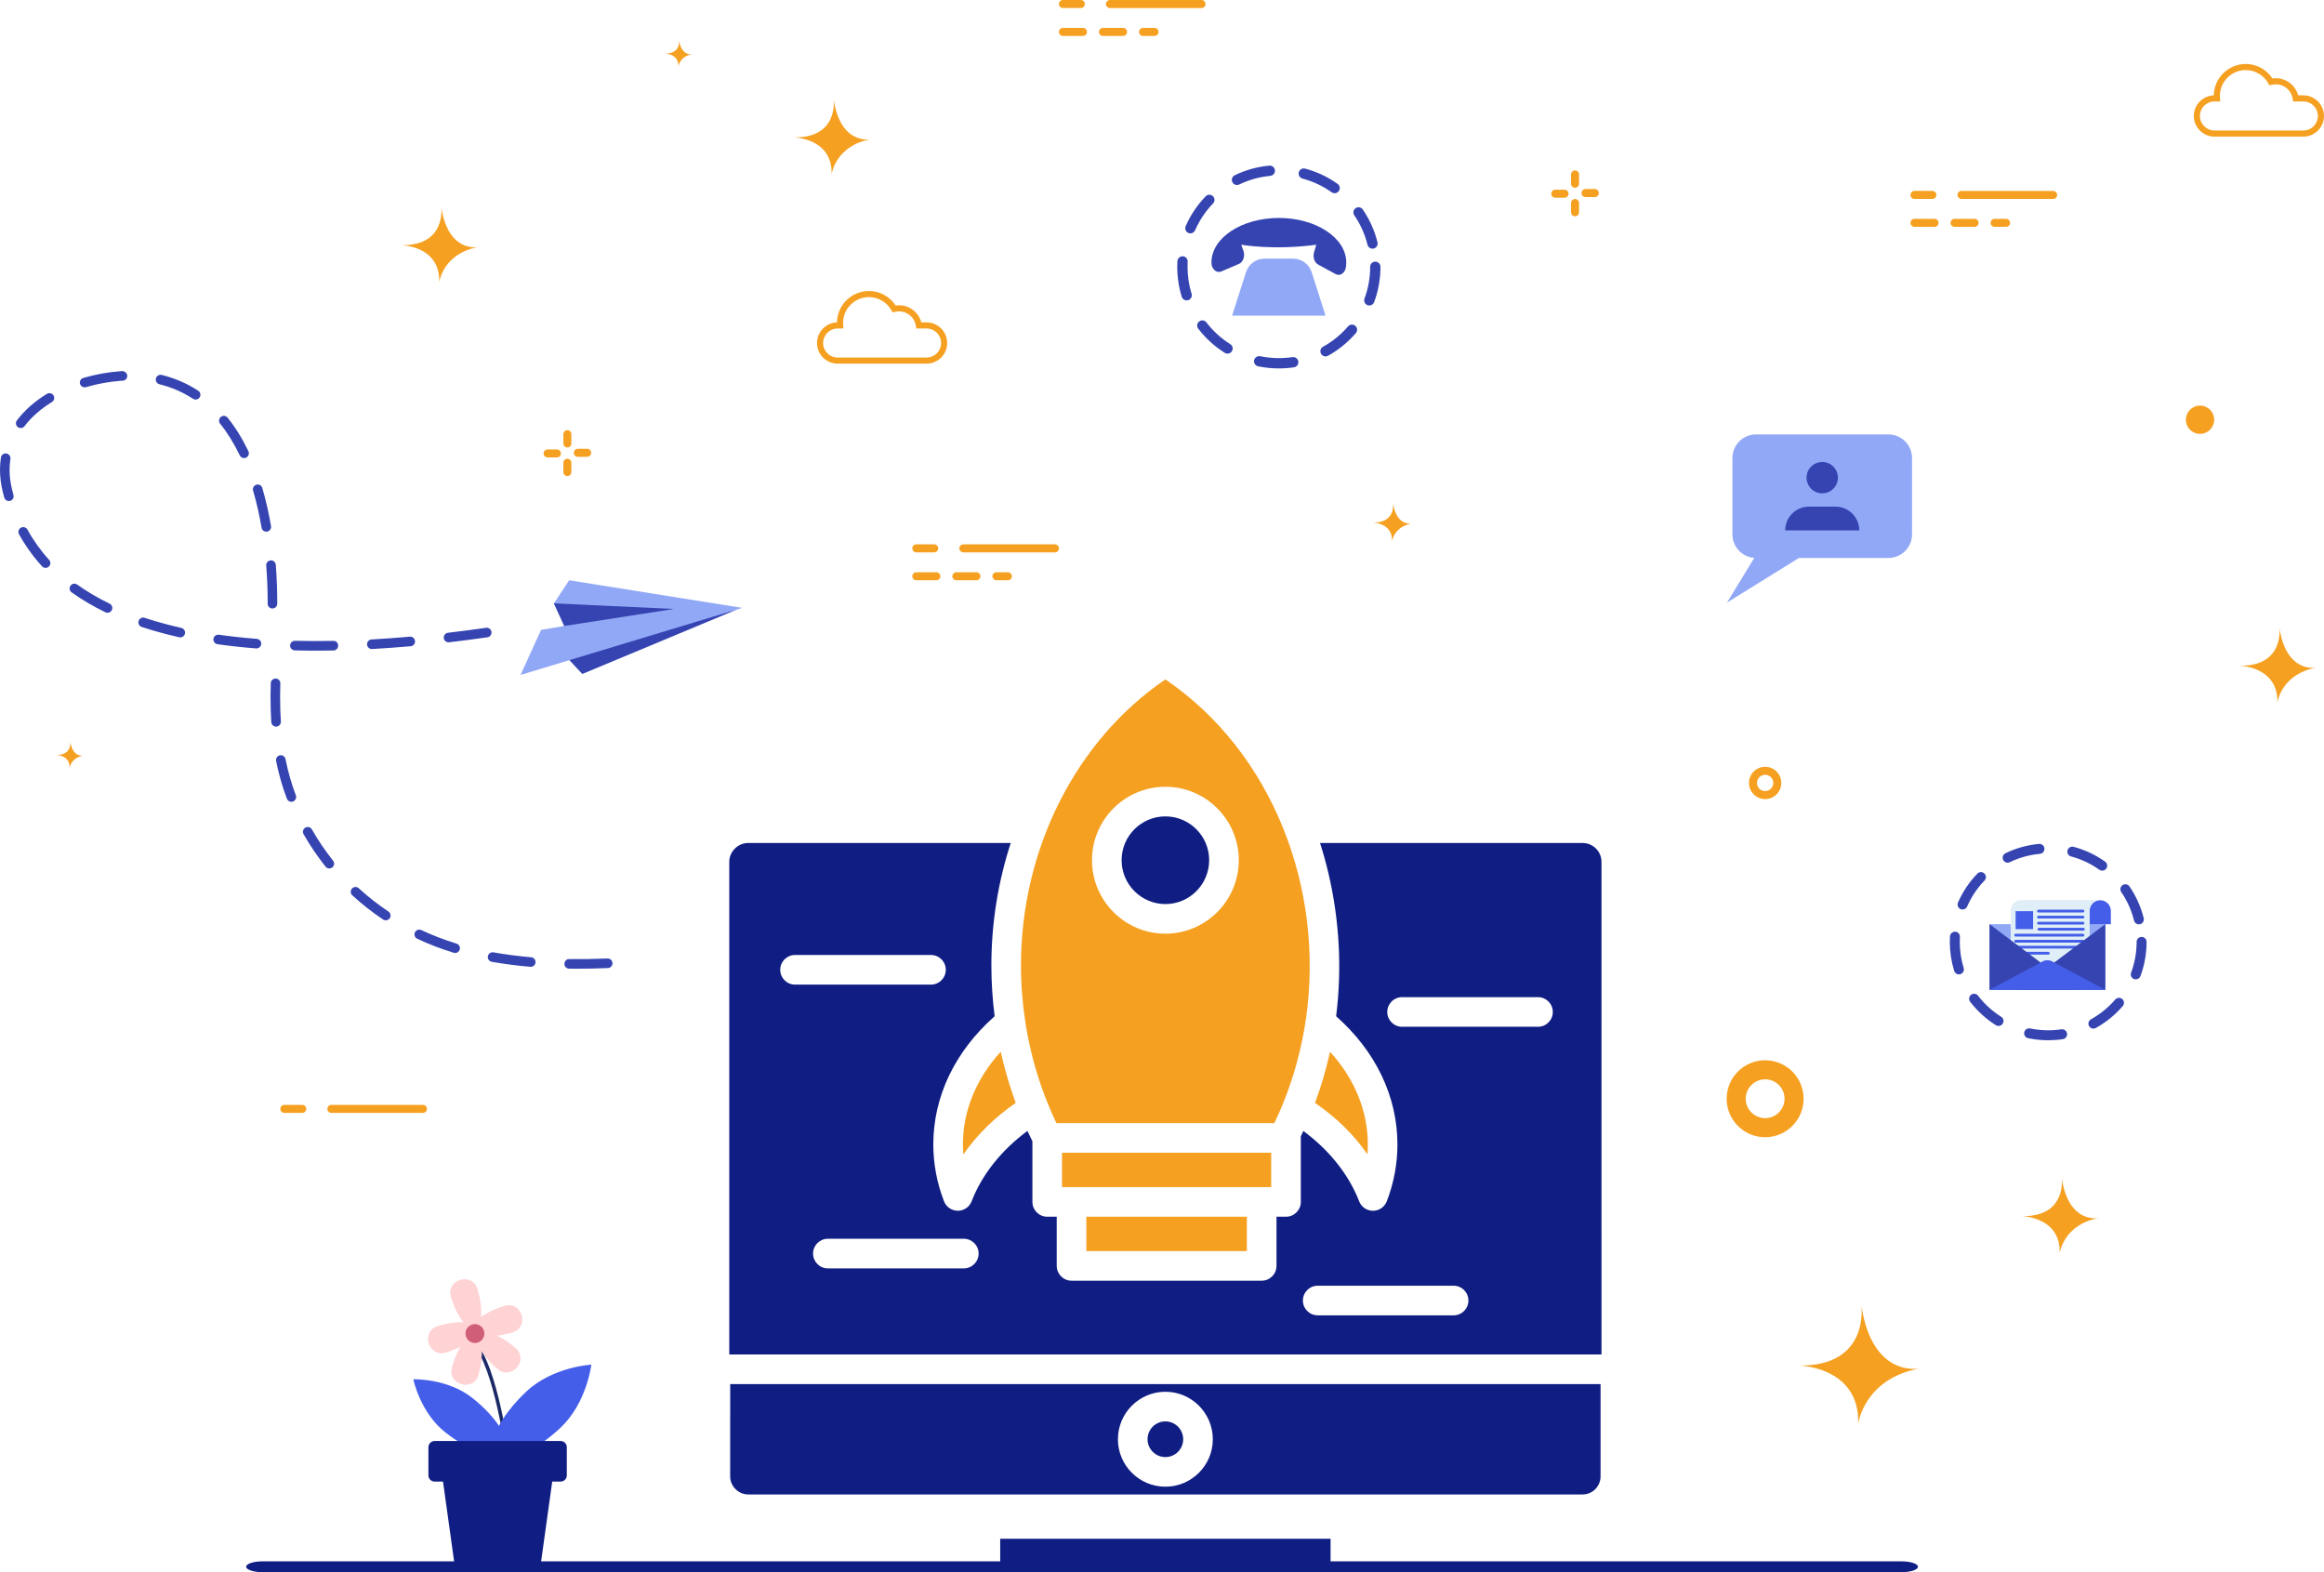 <?xml version="1.0" encoding="utf-8"?>
<!-- Generator: Adobe Illustrator 17.0.0, SVG Export Plug-In . SVG Version: 6.00 Build 0)  -->
<!DOCTYPE svg PUBLIC "-//W3C//DTD SVG 1.1//EN" "http://www.w3.org/Graphics/SVG/1.1/DTD/svg11.dtd">
<svg version="1.1" xmlns="http://www.w3.org/2000/svg" xmlns:xlink="http://www.w3.org/1999/xlink" x="0px" y="0px"
	 width="554.436px" height="375.064px" viewBox="0 0 554.436 375.064" enable-background="new 0 0 554.436 375.064"
	 xml:space="preserve">
<g id="BACKGROUND" display="none">
	<g display="inline">
		<rect x="-103.644" y="-59.6" fill="#FFFFFF" width="750" height="500"/>
	</g>
</g>
<g id="OBJECTS">
	<path fill="#F5A020" d="M674.575,100.385c0,0,0.454,3.245-3.336,3.17c0,0,3.257,0.033,3.169,3.079c0,0,0.293-2.396,3.281-2.931
		C677.69,103.703,675.165,104.282,674.575,100.385z"/>
	<g>
		<g>
			<path fill="#F5A020" d="M721.217,216.323c-0.401,0-0.801-0.153-1.107-0.459c-0.612-0.61-0.612-1.602,0-2.214l14.958-14.961
				c0.607-0.612,1.602-0.612,2.215,0c0.612,0.61,0.612,1.602,0,2.215l-14.958,14.96
				C722.021,216.169,721.618,216.323,721.217,216.323z"/>
		</g>
		<g>
			<g>
				<path fill="#F5A020" d="M710.566,207.143c-0.865,0-1.566-0.702-1.566-1.566v-21.155c0-0.865,0.702-1.566,1.566-1.566
					c0.865,0,1.567,0.702,1.567,1.566v21.155C712.132,206.442,711.431,207.143,710.566,207.143z"/>
			</g>
			<g>
				<path fill="#F5A020" d="M751.552,226.974h-21.158c-0.865,0-1.566-0.702-1.566-1.566c0-0.865,0.702-1.566,1.566-1.566h21.158
					c0.865,0,1.566,0.702,1.566,1.566C753.118,226.272,752.417,226.974,751.552,226.974z"/>
			</g>
		</g>
	</g>
	<path fill="#3544B1" d="M881.108,151.242h83.784c10.473,0,18.964,8.49,18.964,18.963v43.214c0,10.473-8.49,18.964-18.964,18.964
		h-54.788l-19.706,17.387v-17.387h-9.291c-10.473,0-18.964-8.49-18.964-18.964v-43.214
		C862.144,159.732,870.635,151.242,881.108,151.242z"/>
	<g>
		<g>
			<path fill="#91A8F6" d="M893.296,177.986h59.408c1.312,0,2.376-1.065,2.376-2.377c0-1.312-1.064-2.377-2.376-2.377h-59.408
				c-1.312,0-2.376,1.065-2.376,2.377C890.92,176.921,891.984,177.986,893.296,177.986z"/>
		</g>
		<g>
			<path fill="#91A8F6" d="M893.296,193.828h59.408c1.312,0,2.376-1.065,2.376-2.377c0-1.312-1.064-2.377-2.376-2.377h-59.408
				c-1.312,0-2.376,1.065-2.376,2.377C890.92,192.763,891.984,193.828,893.296,193.828z"/>
		</g>
		<g>
			<path fill="#91A8F6" d="M943.991,209.669h8.713c1.312,0,2.376-1.065,2.376-2.377c0-1.312-1.064-2.377-2.376-2.377h-8.713
				c-1.312,0-2.376,1.065-2.376,2.377C941.615,208.604,942.679,209.669,943.991,209.669z"/>
		</g>
		<g>
			<path fill="#91A8F6" d="M924.188,209.669h8.713c1.312,0,2.376-1.065,2.376-2.377c0-1.312-1.064-2.377-2.376-2.377h-8.713
				c-1.313,0-2.376,1.065-2.376,2.377C921.812,208.604,922.876,209.669,924.188,209.669z"/>
		</g>
		<g>
			<path fill="#91A8F6" d="M893.296,209.669h19.803c1.312,0,2.376-1.065,2.376-2.377c0-1.312-1.064-2.377-2.376-2.377h-19.803
				c-1.312,0-2.376,1.065-2.376,2.377C890.92,208.604,891.984,209.669,893.296,209.669z"/>
		</g>
	</g>
	<path fill="#F5A020" d="M424.965,186.782c0,2.127-1.73,3.857-3.856,3.857c-2.128,0-3.858-1.73-3.858-3.857
		c0-2.127,1.731-3.857,3.858-3.857C423.235,182.924,424.965,184.655,424.965,186.782z M423.054,186.782
		c0-1.073-0.872-1.946-1.945-1.946c-1.074,0-1.947,0.873-1.947,1.946c0,1.073,0.874,1.946,1.947,1.946
		C422.181,188.728,423.054,187.855,423.054,186.782z"/>
	<path fill="#F5A020" d="M430.286,262.119c0,5.061-4.116,9.179-9.176,9.179c-5.063,0-9.181-4.118-9.181-9.179
		c0-5.061,4.118-9.179,9.181-9.179C426.17,252.94,430.286,257.058,430.286,262.119z M425.738,262.119
		c0-2.553-2.076-4.631-4.628-4.631c-2.555,0-4.633,2.077-4.633,4.631c0,2.553,2.079,4.63,4.633,4.63
		C423.662,266.749,425.738,264.672,425.738,262.119z"/>
	<g>
		<path fill="#F5A020" d="M489.809,45.548h-21.847c-0.528,0-0.956,0.428-0.956,0.956c0,0.528,0.428,0.956,0.956,0.956h21.847
			c0.528,0,0.956-0.428,0.956-0.956C490.764,45.976,490.336,45.548,489.809,45.548z"/>
		<path fill="#F5A020" d="M461.009,45.544h-4.269c-0.528,0-0.956,0.428-0.956,0.956c0,0.528,0.428,0.956,0.956,0.956h4.269
			c0.528,0,0.956-0.428,0.956-0.956C461.964,45.972,461.536,45.544,461.009,45.544z"/>
		<path fill="#F5A020" d="M479.544,53.16c0,0.528-0.428,0.956-0.956,0.956h-2.733c-0.528,0-0.956-0.428-0.956-0.956
			c0-0.528,0.428-0.956,0.956-0.956h2.733C479.116,52.204,479.544,52.632,479.544,53.16z M472.033,53.16
			c0,0.528-0.428,0.956-0.956,0.956h-4.779c-0.528,0-0.956-0.428-0.956-0.956c0-0.528,0.428-0.956,0.956-0.956h4.779
			C471.605,52.204,472.033,52.632,472.033,53.16z M462.476,53.16c0,0.528-0.428,0.956-0.956,0.956h-4.779
			c-0.528,0-0.956-0.428-0.956-0.956c0-0.528,0.428-0.956,0.956-0.956h4.779C462.048,52.204,462.476,52.632,462.476,53.16z"/>
	</g>
	<g>
		<path fill="#F5A020" d="M135.357,109.44c-0.528,0-0.956,0.428-0.956,0.956v2.217c0,0.528,0.428,0.956,0.956,0.956
			c0.528,0,0.956-0.428,0.956-0.956v-2.217C136.313,109.868,135.885,109.44,135.357,109.44z"/>
		<path fill="#F5A020" d="M132.856,107.216h-2.217c-0.528,0-0.956,0.428-0.956,0.956c0,0.528,0.428,0.956,0.956,0.956h2.217
			c0.528,0,0.956-0.428,0.956-0.956C133.812,107.644,133.384,107.216,132.856,107.216z"/>
		<path fill="#F5A020" d="M135.357,102.623c-0.528,0-0.956,0.428-0.956,0.956v2.216c0,0.528,0.428,0.956,0.956,0.956
			c0.528,0,0.956-0.428,0.956-0.956v-2.216C136.313,103.051,135.885,102.623,135.357,102.623z"/>
		<path fill="#F5A020" d="M140.076,107.064h-2.218c-0.528,0-0.956,0.428-0.956,0.956c0,0.528,0.428,0.956,0.956,0.956h2.218
			c0.528,0,0.956-0.428,0.956-0.956C141.032,107.492,140.604,107.064,140.076,107.064z"/>
	</g>
	<g>
		<path fill="#F5A020" d="M375.758,47.476c-0.528,0-0.956,0.428-0.956,0.956v2.217c0,0.528,0.428,0.956,0.956,0.956
			c0.528,0,0.956-0.428,0.956-0.956v-2.217C376.714,47.904,376.286,47.476,375.758,47.476z"/>
		<path fill="#F5A020" d="M373.257,45.252h-2.217c-0.528,0-0.956,0.428-0.956,0.956c0,0.528,0.428,0.956,0.956,0.956h2.217
			c0.528,0,0.956-0.428,0.956-0.956C374.213,45.68,373.785,45.252,373.257,45.252z"/>
		<path fill="#F5A020" d="M375.758,40.659c-0.528,0-0.956,0.428-0.956,0.956v2.216c0,0.528,0.428,0.956,0.956,0.956
			c0.528,0,0.956-0.428,0.956-0.956v-2.216C376.714,41.087,376.286,40.659,375.758,40.659z"/>
		<path fill="#F5A020" d="M380.477,45.1h-2.218c-0.528,0-0.956,0.428-0.956,0.956c0,0.528,0.428,0.956,0.956,0.956h2.218
			c0.528,0,0.956-0.428,0.956-0.956C381.433,45.528,381.005,45.1,380.477,45.1z"/>
	</g>
	<g>
		<path fill="#F5A020" d="M286.653,0.004h-21.847c-0.528,0-0.956,0.428-0.956,0.956c0,0.528,0.428,0.956,0.956,0.956h21.847
			c0.528,0,0.956-0.428,0.956-0.956C287.608,0.431,287.18,0.004,286.653,0.004z"/>
		<path fill="#F5A020" d="M257.853,0h-4.269c-0.528,0-0.956,0.428-0.956,0.956c0,0.528,0.428,0.956,0.956,0.956h4.269
			c0.528,0,0.956-0.428,0.956-0.956C258.808,0.428,258.38,0,257.853,0z"/>
		<path fill="#F5A020" d="M276.388,7.616c0,0.528-0.428,0.956-0.956,0.956H272.7c-0.528,0-0.956-0.428-0.956-0.956
			c0-0.528,0.428-0.956,0.956-0.956h2.733C275.96,6.66,276.388,7.088,276.388,7.616z M268.877,7.616
			c0,0.528-0.428,0.956-0.956,0.956h-4.779c-0.528,0-0.956-0.428-0.956-0.956c0-0.528,0.428-0.956,0.956-0.956h4.779
			C268.449,6.66,268.877,7.088,268.877,7.616z M259.32,7.616c0,0.528-0.428,0.956-0.956,0.956h-4.779
			c-0.528,0-0.956-0.428-0.956-0.956c0-0.528,0.428-0.956,0.956-0.956h4.779C258.892,6.66,259.32,7.088,259.32,7.616z"/>
	</g>
	<g>
		<path fill="#F5A020" d="M251.674,129.864h-21.847c-0.528,0-0.956,0.428-0.956,0.956c0,0.528,0.428,0.956,0.956,0.956h21.847
			c0.528,0,0.956-0.428,0.956-0.956C252.63,130.292,252.202,129.864,251.674,129.864z"/>
		<path fill="#F5A020" d="M222.874,129.861h-4.269c-0.528,0-0.956,0.428-0.956,0.956c0,0.528,0.428,0.955,0.956,0.955h4.269
			c0.528,0,0.956-0.428,0.956-0.955C223.83,130.288,223.402,129.861,222.874,129.861z"/>
		<path fill="#F5A020" d="M241.41,137.476c0,0.528-0.428,0.956-0.956,0.956h-2.733c-0.528,0-0.956-0.428-0.956-0.956
			c0-0.528,0.428-0.956,0.956-0.956h2.733C240.982,136.521,241.41,136.949,241.41,137.476z M233.899,137.476
			c0,0.528-0.428,0.956-0.956,0.956h-4.779c-0.528,0-0.956-0.428-0.956-0.956c0-0.528,0.428-0.956,0.956-0.956h4.779
			C233.471,136.521,233.899,136.949,233.899,137.476z M224.341,137.476c0,0.528-0.428,0.956-0.956,0.956h-4.779
			c-0.528,0-0.956-0.428-0.956-0.956c0-0.528,0.428-0.956,0.956-0.956h4.779C223.913,136.521,224.341,136.949,224.341,137.476z"/>
	</g>
	<circle fill="#F5A020" cx="524.859" cy="100.134" r="3.375"/>
	<g>
		<path fill="#F5A020" d="M79.058,265.493h21.847c0.528,0,0.956-0.428,0.956-0.956c0-0.528-0.428-0.956-0.956-0.956H79.058
			c-0.528,0-0.956,0.428-0.956,0.956C78.103,265.065,78.531,265.493,79.058,265.493z"/>
		<path fill="#F5A020" d="M67.836,265.497h4.269c0.528,0,0.956-0.428,0.956-0.956c0-0.528-0.428-0.956-0.956-0.956h-4.269
			c-0.528,0-0.956,0.428-0.956,0.956C66.881,265.069,67.308,265.497,67.836,265.497z"/>
	</g>
	<path fill="#F5A020" d="M491.864,281.036c0,0,1.305,9.309-9.57,9.095c0,0,9.341,0.095,9.096,8.831c0,0,0.84-6.872,9.412-8.407
		C500.802,290.555,493.559,292.216,491.864,281.036z"/>
	<path fill="#F5A020" d="M444.067,311.448c0,0,2.053,14.65-15.06,14.312c0,0,14.7,0.15,14.314,13.898c0,0,1.322-10.814,14.811-13.23
		C458.132,326.427,446.733,329.042,444.067,311.448z"/>
	<path fill="#F5A020" d="M543.783,149.723c0,0,1.305,9.309-9.57,9.094c0,0,9.341,0.096,9.096,8.831c0,0,0.84-6.872,9.412-8.407
		C552.721,159.242,545.477,160.904,543.783,149.723z"/>
	<path fill="#F5A020" d="M198.878,23.68c0,0,1.305,9.309-9.57,9.095c0,0,9.341,0.095,9.096,8.831c0,0,0.84-6.872,9.412-8.407
		C207.816,33.198,200.573,34.86,198.878,23.68z"/>
	<path fill="#F5A020" d="M105.266,49.39c0,0,1.305,9.309-9.57,9.095c0,0,9.341,0.096,9.096,8.831c0,0,0.84-6.872,9.412-8.407
		C114.204,58.909,106.96,60.571,105.266,49.39z"/>
	<path fill="#F5A020" d="M162.006,9.6c0,0,0.454,3.245-3.336,3.17c0,0,3.257,0.033,3.169,3.079c0,0,0.293-2.396,3.281-2.931
		C165.121,12.917,162.596,13.496,162.006,9.6z"/>
	<path fill="#F5A020" d="M332.346,120.079c0,0,0.657,4.689-4.82,4.582c0,0,4.706,0.048,4.58,4.449c0,0,0.424-3.462,4.741-4.236
		C336.847,124.873,333.198,125.71,332.346,120.079z"/>
	<path fill="#F5A020" d="M16.773,176.933c0,0,0.454,3.245-3.335,3.17c0,0,3.257,0.033,3.169,3.079c0,0,0.293-2.396,3.281-2.931
		C19.888,180.251,17.363,180.829,16.773,176.933z"/>
	<g>
		<path fill="#F5A020" d="M549.515,32.589h-21.213c-2.714,0-4.921-2.208-4.921-4.921c0-2.661,2.123-4.836,4.764-4.919
			c0.07-4.14,3.46-7.488,7.616-7.488c2.58,0,4.978,1.312,6.379,3.458c2.857-0.408,5.411,1.39,6.135,4.027h1.24
			c2.714,0,4.921,2.208,4.921,4.922S552.228,32.589,549.515,32.589z M528.302,24.202c-1.911,0-3.465,1.555-3.465,3.465
			s1.554,3.465,3.465,3.465h21.213c1.911,0,3.465-1.554,3.465-3.465s-1.554-3.465-3.465-3.465h-2.448l-0.097-0.614
			c-0.368-2.317-2.57-3.936-5.021-3.352l-0.536,0.128l-0.269-0.481c-1.09-1.953-3.152-3.166-5.382-3.166
			c-3.397,0-6.161,2.764-6.161,6.162c0,0.18,0.012,0.357,0.027,0.533l0.068,0.79H528.302z"/>
	</g>
	<g>
		<path fill="#F5A020" d="M221.049,86.75h-21.213c-2.714,0-4.921-2.208-4.921-4.921c0-2.661,2.123-4.836,4.764-4.919
			c0.07-4.14,3.46-7.488,7.616-7.488c2.58,0,4.978,1.312,6.379,3.458c2.857-0.408,5.411,1.39,6.135,4.027h1.24
			c2.714,0,4.921,2.208,4.921,4.922S223.762,86.75,221.049,86.75z M199.835,78.364c-1.911,0-3.465,1.555-3.465,3.465
			s1.554,3.465,3.465,3.465h21.213c1.911,0,3.465-1.554,3.465-3.465s-1.554-3.465-3.465-3.465H218.6l-0.097-0.614
			c-0.368-2.317-2.57-3.936-5.021-3.352l-0.536,0.128l-0.269-0.481c-1.09-1.953-3.152-3.166-5.382-3.166
			c-3.397,0-6.161,2.764-6.161,6.162c0,0.18,0.012,0.357,0.027,0.533l0.068,0.79H199.835z"/>
	</g>
	<path fill="#101E83" d="M453.645,375.064H62.644c-2.164,0-3.919-0.579-3.919-1.293l0,0c0-0.714,1.754-1.293,3.919-1.293h391.001
		c2.164,0,3.919,0.579,3.919,1.293l0,0C457.564,374.485,455.809,375.064,453.645,375.064z"/>
	<g>
		<path fill="none" stroke="#1B2A67" stroke-width="0.827" stroke-linecap="round" stroke-miterlimit="10" d="M121.172,347.384
			c0,0-2.878-21.622-8.088-26.936"/>
		<g>
			<path fill="#FFD2D4" d="M113.926,307.583c1.392,4.608,1.108,8.77-0.635,9.297c-1.743,0.527-4.285-2.782-5.677-7.39
				c-0.014-0.046-0.027-0.092-0.041-0.138c-1.179-4.105,5.019-5.978,6.31-1.906C113.898,307.491,113.912,307.537,113.926,307.583z"
				/>
			<g>
				<path fill="#FFD2D4" d="M122.194,317.881c-4.608,1.392-8.77,1.108-9.297-0.635c-0.527-1.743,2.782-4.285,7.39-5.677
					c0.046-0.014,0.092-0.027,0.138-0.041c4.105-1.18,5.978,5.019,1.907,6.31C122.286,317.853,122.24,317.867,122.194,317.881z"/>
				<path fill="#FFD2D4" d="M106.431,322.643c4.608-1.392,7.916-3.934,7.39-5.677c-0.527-1.743-4.689-2.027-9.297-0.635
					c-0.046,0.014-0.092,0.028-0.138,0.043c-4.071,1.291-2.199,7.49,1.906,6.31C106.339,322.671,106.385,322.657,106.431,322.643z"
					/>
			</g>
			<g>
				<path fill="#FFD2D4" d="M114.187,327.881c1.295-4.636,0.924-8.791-0.83-9.281c-1.754-0.49-4.225,2.871-5.521,7.507
					c-0.013,0.046-0.026,0.093-0.038,0.139c-1.093,4.129,5.143,5.871,6.349,1.774C114.161,327.973,114.174,327.927,114.187,327.881z
					"/>
				<path fill="#FFD2D4" d="M118.635,326.537c-3.646-3.143-5.637-6.809-4.448-8.188c1.189-1.379,5.108,0.051,8.754,3.194
					c0.036,0.031,0.073,0.063,0.108,0.095c3.197,2.833-1.032,7.737-4.304,4.992C118.708,326.599,118.672,326.568,118.635,326.537z"
					/>
			</g>
			<circle fill="#D15E79" cx="113.305" cy="318.136" r="2.254"/>
		</g>
		<g>
			<path fill="#445EEA" d="M112.675,333.486c5.986,4.716,9.393,10.376,7.609,12.64c-1.784,2.264-8.083,0.277-14.07-4.44
				c-5.986-4.716-7.609-12.64-7.609-12.64S106.689,328.77,112.675,333.486z"/>
			<path fill="#445EEA" d="M133.7,340.625c-6.319,5.934-13.261,8.807-15.506,6.417c-2.245-2.39,1.058-9.139,7.377-15.073
				c6.319-5.934,15.506-6.417,15.506-6.417S140.019,334.691,133.7,340.625z"/>
		</g>
	</g>
	<g>
		<polygon fill="#101E83" points="129.054,372.784 108.379,372.784 104.76,346.773 132.673,346.773 		"/>
		<path fill="#101E83" d="M133.755,353.443h-30.077c-0.811,0-1.469-0.658-1.469-1.469v-6.733c0-0.811,0.658-1.469,1.469-1.469
			h30.077c0.811,0,1.469,0.658,1.469,1.469v6.733C135.224,352.785,134.566,353.443,133.755,353.443z"/>
	</g>
	<polygon fill="#3544B1" points="134.071,155.588 138.919,160.787 175.871,145.374 	"/>
	<polygon fill="#91A8F6" points="135.795,138.432 132.145,143.938 134.613,149.334 129.077,150.275 124.186,161.015 
		177.057,145.016 	"/>
	<polygon fill="#3544B1" points="134.613,149.334 132.145,143.938 160.783,145.277 	"/>
	<g>
		<path fill="#3544B1" d="M137.665,231.101c-0.627,0-1.256-0.004-1.883-0.011c-0.633-0.007-1.137-0.525-1.129-1.155
			c0.007-0.631,0.553-1.204,1.155-1.129c2.96,0.033,5.898-0.013,9.122-0.149c0.017,0,0.033,0,0.048,0c0.61,0,1.116,0.48,1.142,1.094
			c0.026,0.631-0.463,1.165-1.094,1.191C142.444,231.049,140.035,231.101,137.665,231.101z M126.623,230.651
			c-0.033,0-0.067,0-0.1-0.004c-3.148-0.27-6.246-0.673-9.206-1.2c-0.621-0.11-1.034-0.703-0.925-1.327
			c0.112-0.619,0.707-1.016,1.326-0.925c2.891,0.515,5.92,0.91,9.001,1.174c0.629,0.054,1.094,0.607,1.04,1.237
			C127.709,230.202,127.209,230.651,126.623,230.651z M108.586,227.352c-0.11,0-0.223-0.017-0.335-0.052
			c-3.006-0.921-5.939-2.046-8.713-3.349c-0.571-0.268-0.817-0.949-0.549-1.52c0.268-0.575,0.954-0.817,1.52-0.549
			c2.677,1.256,5.507,2.342,8.411,3.233c0.603,0.184,0.943,0.822,0.757,1.427C109.527,227.034,109.075,227.352,108.586,227.352z
			 M92.031,219.555c-0.218,0-0.437-0.061-0.633-0.192c-2.59-1.728-5.064-3.671-7.354-5.777c-0.465-0.426-0.495-1.15-0.067-1.615
			c0.428-0.465,1.153-0.493,1.615-0.067c2.203,2.024,4.584,3.894,7.075,5.557c0.525,0.35,0.666,1.06,0.316,1.585
			C92.764,219.376,92.402,219.555,92.031,219.555z M78.562,207.177c-0.335,0-0.668-0.147-0.895-0.43
			c-1.942-2.441-3.708-5.046-5.246-7.745c-0.313-0.547-0.121-1.246,0.428-1.559c0.549-0.307,1.246-0.119,1.559,0.428
			c1.481,2.595,3.179,5.103,5.049,7.451c0.393,0.495,0.311,1.213-0.182,1.607C79.064,207.097,78.813,207.177,78.562,207.177z
			 M69.509,191.278c-0.461,0-0.897-0.283-1.07-0.74c-1.116-2.964-1.981-5.994-2.569-9.008c-0.121-0.619,0.283-1.22,0.902-1.341
			c0.625-0.128,1.22,0.283,1.341,0.902c0.564,2.889,1.393,5.797,2.465,8.64c0.223,0.592-0.076,1.25-0.666,1.473
			C69.778,191.254,69.643,191.278,69.509,191.278z M65.862,173.343c-0.597,0-1.1-0.465-1.139-1.07
			c-0.119-1.868-0.179-3.834-0.179-5.842v-0.463c0.004-0.994,0.022-1.989,0.054-2.986c0.02-0.618,0.527-1.105,1.142-1.105
			c0.011,0,0.024,0,0.037,0c0.631,0.02,1.126,0.549,1.105,1.18c-0.032,0.975-0.05,1.948-0.054,2.915v0.459
			c0,1.961,0.06,3.877,0.175,5.697c0.041,0.631-0.437,1.174-1.068,1.213C65.912,173.343,65.888,173.343,65.862,173.343z"/>
	</g>
	<g>
		<path fill="#3544B1" d="M75.473,155.219c-1.745,0-3.464-0.02-5.152-0.063c-0.631-0.015-1.129-0.539-1.113-1.172
			c0.015-0.621,0.525-1.113,1.142-1.113c0.009,0,0.019,0,0.03,0c2.951,0.074,5.992,0.082,9.131,0.024
			c0.711-0.037,1.154,0.489,1.165,1.12c0.013,0.633-0.489,1.154-1.12,1.165C78.178,155.205,76.816,155.219,75.473,155.219z
			 M88.71,154.835c-0.601,0-1.105-0.471-1.139-1.079c-0.035-0.629,0.447-1.168,1.077-1.204c2.956-0.167,6.026-0.389,9.125-0.662
			c0.612-0.065,1.185,0.409,1.239,1.038c0.056,0.629-0.409,1.183-1.038,1.239c-3.124,0.275-6.218,0.5-9.2,0.666
			C88.755,154.835,88.733,154.835,88.71,154.835z M61.181,154.69c-0.03,0-0.06,0-0.091-0.002c-3.181-0.247-6.277-0.586-9.202-1.005
			c-0.625-0.089-1.059-0.668-0.969-1.293c0.089-0.623,0.681-1.046,1.293-0.969c2.876,0.411,5.924,0.744,9.057,0.986
			c0.629,0.05,1.1,0.599,1.051,1.23C62.273,154.236,61.771,154.69,61.181,154.69z M107.008,153.23c-0.571,0-1.066-0.428-1.133-1.01
			c-0.074-0.627,0.376-1.194,1.003-1.267c2.969-0.348,5.996-0.74,9.079-1.18c0.627-0.099,1.206,0.346,1.293,0.969
			c0.089,0.625-0.344,1.204-0.969,1.293c-3.105,0.443-6.151,0.839-9.139,1.187C107.097,153.228,107.053,153.23,107.008,153.23z
			 M43.014,152.058c-0.084,0-0.167-0.009-0.251-0.028c-2.21-0.497-4.365-1.055-6.402-1.661c-0.867-0.259-1.719-0.528-2.558-0.806
			c-0.599-0.197-0.925-0.845-0.726-1.444c0.197-0.599,0.845-0.93,1.444-0.726c0.817,0.27,1.647,0.532,2.491,0.783
			c1.989,0.592,4.091,1.137,6.249,1.62c0.618,0.14,1.005,0.75,0.867,1.366C44.007,151.695,43.537,152.058,43.014,152.058z
			 M25.652,146.186c-0.167,0-0.339-0.037-0.499-0.115c-2.926-1.42-5.641-3.02-8.069-4.755c-0.514-0.368-0.633-1.081-0.266-1.594
			c0.365-0.514,1.079-0.636,1.594-0.266c2.326,1.661,4.928,3.196,7.738,4.558c0.567,0.275,0.806,0.96,0.53,1.527
			C26.484,145.948,26.076,146.186,25.652,146.186z M65.001,145.165c-0.631,0-1.142-0.512-1.142-1.142v-0.406
			c0-2.882-0.115-5.81-0.344-8.705c-0.048-0.629,0.422-1.18,1.051-1.23c0.607-0.056,1.178,0.42,1.23,1.051
			c0.231,2.953,0.348,5.942,0.348,8.884v0.406C66.143,144.653,65.631,145.165,65.001,145.165z M10.874,135.472
			c-0.309,0-0.62-0.125-0.845-0.372c-2.141-2.346-3.991-4.925-5.494-7.663c-0.303-0.554-0.1-1.248,0.452-1.553
			c0.558-0.301,1.25-0.095,1.553,0.452c1.414,2.58,3.157,5.01,5.178,7.224c0.426,0.465,0.393,1.189-0.074,1.615
			C11.425,135.373,11.15,135.472,10.874,135.472z M63.529,126.835c-0.547,0-1.029-0.393-1.126-0.949
			c-0.53-3.109-1.209-6.08-2.019-8.833c-0.179-0.605,0.167-1.241,0.774-1.418c0.608-0.186,1.241,0.167,1.418,0.774
			c0.835,2.837,1.535,5.896,2.082,9.09c0.106,0.623-0.313,1.213-0.934,1.321C63.657,126.832,63.594,126.835,63.529,126.835z
			 M2.11,119.533c-0.502,0-0.962-0.333-1.101-0.839c-0.141-0.514-0.273-1.031-0.398-1.553C0.205,115.421,0,113.717,0,112.074
			c0-0.986,0.073-1.972,0.22-2.932c0.095-0.625,0.687-1.057,1.3-0.958c0.625,0.093,1.053,0.677,0.958,1.3
			c-0.128,0.846-0.193,1.717-0.193,2.59c0,1.466,0.186,2.994,0.551,4.54c0.117,0.495,0.242,0.986,0.376,1.47
			c0.169,0.61-0.188,1.239-0.796,1.406C2.313,119.518,2.21,119.533,2.11,119.533z M58.231,109.282c-0.426,0-0.834-0.24-1.031-0.649
			c-1.366-2.85-2.943-5.395-4.69-7.565c-0.394-0.491-0.318-1.211,0.175-1.607c0.486-0.393,1.206-0.322,1.607,0.175
			c1.855,2.305,3.527,5.001,4.969,8.007c0.274,0.569,0.034,1.252-0.536,1.526C58.565,109.245,58.396,109.282,58.231,109.282z
			 M4.947,102.117c-0.242,0-0.486-0.074-0.692-0.233c-0.502-0.383-0.599-1.099-0.218-1.602c1.834-2.409,4.242-4.538,7.157-6.324
			c0.541-0.327,1.245-0.158,1.572,0.378c0.329,0.538,0.16,1.243-0.378,1.572c-2.673,1.637-4.871,3.576-6.532,5.758
			C5.632,101.963,5.291,102.117,4.947,102.117z M46.67,95.321c-0.214,0-0.432-0.06-0.625-0.186
			c-2.422-1.589-5.118-2.755-8.011-3.468c-0.612-0.153-0.988-0.77-0.837-1.384c0.151-0.61,0.772-0.984,1.384-0.837
			c3.144,0.776,6.078,2.047,8.718,3.777c0.528,0.346,0.675,1.055,0.329,1.583C47.408,95.141,47.044,95.321,46.67,95.321z
			 M20.188,92.408c-0.495,0-0.949-0.324-1.096-0.82c-0.179-0.606,0.168-1.241,0.772-1.42c2.882-0.85,5.905-1.395,8.986-1.624
			l0.344-0.011c0.564,0.028,1.154,0.489,1.165,1.12c0.013,0.631-0.489,1.154-1.12,1.165l-0.249,0.009
			c-2.889,0.214-5.753,0.729-8.478,1.533C20.404,92.391,20.294,92.408,20.188,92.408z"/>
	</g>
	<path fill="#91A8F6" d="M450.525,103.638h-31.594c-3.107,0-5.626,2.519-5.626,5.626v18.219c0,2.968,2.3,5.394,5.214,5.605
		l-6.515,10.675l17.169-10.655h21.351c3.107,0,5.626-2.519,5.626-5.626v-18.219C456.151,106.156,453.632,103.638,450.525,103.638z"
		/>
	<g>
		<circle fill="#3544B1" cx="434.728" cy="113.952" r="3.74"/>
		<path fill="#3544B1" d="M443.569,126.534h-17.682l0,0c0-3.13,2.537-5.667,5.667-5.667h6.347
			C441.032,120.866,443.569,123.404,443.569,126.534L443.569,126.534z"/>
	</g>
	<g>
		<path fill="#3544B1" d="M305.095,87.89c-1.661,0-3.327-0.17-4.947-0.503c-0.665-0.138-1.09-0.787-0.955-1.45
			c0.138-0.667,0.801-1.074,1.45-0.955c2.522,0.521,5.178,0.591,7.702,0.214c0.671-0.094,1.294,0.363,1.396,1.032
			c0.1,0.671-0.361,1.294-1.032,1.396C307.526,87.8,306.31,87.89,305.095,87.89z M316.233,85.024c-0.433,0-0.851-0.23-1.076-0.633
			c-0.328-0.593-0.112-1.34,0.479-1.669c2.269-1.254,4.278-2.89,5.977-4.861c0.441-0.513,1.218-0.569,1.729-0.128
			c0.513,0.441,0.571,1.216,0.128,1.729c-1.887,2.191-4.124,4.01-6.644,5.408C316.636,84.974,316.432,85.024,316.233,85.024z
			 M292.848,84.365c-0.222,0-0.449-0.06-0.651-0.188c-2.44-1.536-4.571-3.477-6.334-5.767c-0.413-0.537-0.314-1.308,0.224-1.721
			c0.539-0.411,1.31-0.312,1.721,0.224c1.586,2.061,3.503,3.806,5.695,5.188c0.575,0.361,0.747,1.118,0.385,1.691
			C293.655,84.163,293.255,84.365,292.848,84.365z M326.679,72.884c-0.142,0-0.286-0.026-0.427-0.078
			c-0.635-0.236-0.959-0.943-0.723-1.578c0.899-2.42,1.356-4.97,1.356-7.581c0-0.677,0.549-1.226,1.226-1.226
			c0.677,0,1.226,0.549,1.226,1.226c0,2.902-0.507,5.741-1.508,8.435C327.645,72.577,327.176,72.884,326.679,72.884z
			 M283.099,71.666c-0.525,0-1.01-0.339-1.172-0.867c-0.711-2.307-1.07-4.711-1.072-7.149c0-0.457,0.012-0.909,0.038-1.358
			c0.038-0.677,0.653-1.182,1.294-1.154c0.675,0.038,1.194,0.617,1.154,1.294c-0.022,0.401-0.034,0.809-0.034,1.216
			c0.002,2.195,0.327,4.357,0.965,6.428c0.2,0.647-0.164,1.334-0.811,1.534C283.34,71.648,283.219,71.666,283.099,71.666z
			 M327.436,59.325c-0.551,0-1.052-0.373-1.19-0.933c-0.625-2.518-1.683-4.881-3.151-7.025c-0.383-0.559-0.24-1.324,0.32-1.705
			c0.557-0.387,1.322-0.242,1.705,0.32c1.634,2.388,2.814,5.018,3.507,7.82c0.164,0.659-0.238,1.324-0.895,1.486
			C327.631,59.313,327.532,59.325,327.436,59.325z M283.993,55.674c-0.164,0-0.332-0.034-0.491-0.104
			c-0.621-0.272-0.905-0.994-0.633-1.616c1.152-2.642,2.756-5.04,4.765-7.121c0.467-0.493,1.246-0.503,1.733-0.032
			c0.489,0.469,0.503,1.246,0.032,1.733c-1.805,1.873-3.245,4.026-4.282,6.402C284.916,55.399,284.467,55.674,283.993,55.674z
			 M318.401,46.095c-0.246,0-0.493-0.072-0.709-0.226c-2.115-1.504-4.459-2.606-6.966-3.275c-0.655-0.176-1.044-0.849-0.871-1.502
			c0.178-0.653,0.843-1.044,1.502-0.871c2.792,0.745,5.402,1.973,7.756,3.647c0.553,0.393,0.681,1.158,0.29,1.711
			C319.164,45.917,318.787,46.095,318.401,46.095z M295.101,44.14c-0.455,0-0.893-0.256-1.104-0.695
			c-0.296-0.611-0.04-1.344,0.571-1.638c2.596-1.254,5.374-2.025,8.256-2.295c0.653-0.062,1.272,0.433,1.336,1.108
			c0.062,0.675-0.433,1.272-1.108,1.336c-2.588,0.242-5.084,0.935-7.417,2.059C295.462,44.1,295.28,44.14,295.101,44.14z"/>
	</g>
	<path fill="#3544B1" d="M305.096,51.995c-8.883,0-16.083,4.76-16.083,10.633c0,0.01,0,0.02,0,0.03
		c0.007,1.533,1.216,2.584,2.347,2.101l4.221-1.801c1.016-0.434,1.509-1.913,1.052-3.159l-0.519-1.416c0,0,7.758,1.382,17.903,0
		l-0.524,1.817c-0.332,1.15,0.098,2.433,0.976,2.912l4.175,2.279c1.015,0.554,2.2-0.19,2.434-1.576
		c0.066-0.39,0.099-0.786,0.099-1.187C321.179,56.755,313.978,51.995,305.096,51.995z"/>
	<path fill="#91A8F6" d="M316.235,75.302h-22.291l3.303-10.349c0.619-1.94,2.422-3.257,4.459-3.257h6.768
		c2.037,0,3.84,1.317,4.459,3.257L316.235,75.302z"/>
	<g>
		<path fill="#3544B1" d="M488.639,248.164c-1.616,0-3.229-0.164-4.795-0.489c-0.642-0.135-1.056-0.764-0.922-1.406
			c0.135-0.642,0.773-1.046,1.406-0.922c2.434,0.508,5.021,0.574,7.455,0.207c0.65-0.089,1.253,0.35,1.351,1
			c0.097,0.65-0.35,1.253-1,1.351C490.994,248.076,489.817,248.162,488.639,248.164z M499.42,245.392
			c-0.42,0-0.824-0.222-1.04-0.613c-0.319-0.574-0.112-1.297,0.462-1.614c2.196-1.218,4.143-2.802,5.787-4.708
			c0.427-0.497,1.177-0.553,1.674-0.124c0.497,0.427,0.553,1.177,0.124,1.674c-1.825,2.119-3.99,3.88-6.432,5.234
			C499.81,245.344,499.613,245.392,499.42,245.392z M476.782,244.752c-0.215,0-0.435-0.058-0.63-0.182
			c-2.363-1.489-4.426-3.368-6.131-5.584c-0.4-0.52-0.304-1.266,0.217-1.667c0.522-0.398,1.266-0.302,1.667,0.217
			c1.533,1.995,3.389,3.685,5.512,5.023c0.557,0.35,0.723,1.083,0.373,1.638C477.563,244.557,477.176,244.752,476.782,244.752z
			 M509.534,233.639c-0.137,0-0.276-0.025-0.414-0.075c-0.615-0.228-0.928-0.913-0.7-1.527c0.87-2.343,1.313-4.812,1.313-7.339
			c0-0.655,0.532-1.187,1.187-1.187c0.655,0,1.187,0.532,1.187,1.187c0,2.809-0.491,5.559-1.46,8.167
			C510.469,233.343,510.015,233.639,509.534,233.639z M467.339,232.456c-0.508,0-0.978-0.329-1.135-0.839
			c-0.688-2.233-1.036-4.561-1.036-6.92c0-0.441,0.012-0.878,0.037-1.313c0.037-0.655,0.684-1.154,1.251-1.119
			c0.655,0.037,1.156,0.597,1.119,1.251c-0.021,0.392-0.033,0.787-0.033,1.181c0,2.121,0.313,4.215,0.932,6.22
			c0.193,0.626-0.159,1.291-0.785,1.485C467.573,232.438,467.455,232.456,467.339,232.456z M510.27,220.511
			c-0.534,0-1.019-0.362-1.152-0.903c-0.605-2.436-1.632-4.723-3.051-6.8c-0.371-0.541-0.232-1.282,0.309-1.651
			c0.541-0.375,1.28-0.232,1.651,0.309c1.582,2.31,2.724,4.859,3.395,7.569c0.159,0.636-0.23,1.282-0.866,1.438
			C510.46,220.499,510.363,220.511,510.27,220.511z M468.209,216.975c-0.159,0-0.321-0.033-0.476-0.101
			c-0.601-0.263-0.876-0.963-0.613-1.564c1.119-2.56,2.672-4.88,4.615-6.894c0.452-0.479,1.206-0.487,1.678-0.031
			c0.474,0.454,0.487,1.206,0.031,1.678c-1.746,1.812-3.142,3.898-4.147,6.198C469.102,216.708,468.665,216.975,468.209,216.975z
			 M501.523,207.706c-0.238,0-0.478-0.07-0.686-0.218c-2.051-1.46-4.321-2.527-6.744-3.173c-0.634-0.17-1.011-0.822-0.843-1.454
			c0.17-0.632,0.816-1.003,1.454-0.843c2.699,0.721,5.226,1.91,7.509,3.532c0.536,0.381,0.659,1.121,0.28,1.657
			C502.262,207.534,501.897,207.706,501.523,207.706z M478.964,205.805c-0.441,0-0.864-0.247-1.069-0.673
			c-0.286-0.592-0.039-1.301,0.553-1.585c2.515-1.214,5.207-1.96,7.995-2.22c0.669-0.06,1.234,0.423,1.293,1.073
			c0.06,0.654-0.421,1.234-1.073,1.293c-2.506,0.232-4.922,0.901-7.183,1.991C479.314,205.767,479.138,205.805,478.964,205.805z"/>
	</g>
	<rect x="474.64" y="220.47" fill="#91A8F6" width="27.624" height="15.664"/>
	<g>
		<g>
			<path fill="#445EEA" d="M498.476,219.228v-1.917c0-1.411,1.144-2.555,2.555-2.555l0,0c1.411,0,2.555,1.144,2.555,2.555v3.178
				h-5.11"/>
			<path fill="#E0EEF7" d="M498.526,217.275v16.281h-18.833v-16.281c0-1.411,1.144-2.555,2.555-2.555h18.621l-0.518,0.107
				C499.296,215.141,498.526,216.117,498.526,217.275z"/>
		</g>
		<g>
			<rect x="480.864" y="217.371" fill="#445EEA" width="4.176" height="4.287"/>
			<g>
				<g>
					
						<line fill="none" stroke="#445EEA" stroke-width="0.658" stroke-linecap="round" stroke-linejoin="round" stroke-miterlimit="10" x1="486.32" y1="217.346" x2="496.936" y2="217.346"/>
					
						<line fill="none" stroke="#445EEA" stroke-width="0.658" stroke-linecap="round" stroke-linejoin="round" stroke-miterlimit="10" x1="486.32" y1="218.79" x2="496.936" y2="218.79"/>
					
						<line fill="none" stroke="#445EEA" stroke-width="0.658" stroke-linecap="round" stroke-linejoin="round" stroke-miterlimit="10" x1="486.32" y1="220.234" x2="496.936" y2="220.234"/>
					
						<line fill="none" stroke="#445EEA" stroke-width="0.658" stroke-linecap="round" stroke-linejoin="round" stroke-miterlimit="10" x1="486.42" y1="221.677" x2="497.036" y2="221.677"/>
				</g>
				
					<line fill="none" stroke="#445EEA" stroke-width="0.658" stroke-linecap="round" stroke-linejoin="round" stroke-miterlimit="10" x1="480.864" y1="223.101" x2="496.936" y2="223.101"/>
				
					<line fill="none" stroke="#445EEA" stroke-width="0.658" stroke-linecap="round" stroke-linejoin="round" stroke-miterlimit="10" x1="480.864" y1="224.545" x2="496.936" y2="224.545"/>
				
					<line fill="none" stroke="#445EEA" stroke-width="0.658" stroke-linecap="round" stroke-linejoin="round" stroke-miterlimit="10" x1="480.864" y1="225.957" x2="496.936" y2="225.957"/>
				
					<line fill="none" stroke="#445EEA" stroke-width="0.658" stroke-linecap="round" stroke-linejoin="round" stroke-miterlimit="10" x1="480.864" y1="227.401" x2="488.676" y2="227.401"/>
			</g>
		</g>
	</g>
	<polygon fill="#3544B1" points="495.477,236.134 474.64,236.134 474.64,220.47 	"/>
	<polygon fill="#3544B1" points="481.426,236.134 502.263,236.134 502.263,220.47 	"/>
	<path fill="#445EEA" d="M502.263,236.134h-13.812H474.64l12.406-6.626c0.845-0.586,1.966-0.586,2.811,0L502.263,236.134z"/>
	<g>
		<path id="XMLID_37801_" fill="#F5A020" d="M244.873,245.401c0.08,0.467,0.164,0.932,0.252,1.395
			c0.057,0.304,0.118,0.609,0.175,0.913c0.115,0.567,0.23,1.127,0.359,1.693c0.044,0.204,0.09,0.411,0.137,0.617
			c0.142,0.621,0.29,1.243,0.449,1.86c0.036,0.152,0.074,0.305,0.115,0.457c0.167,0.651,0.339,1.3,0.523,1.942
			c0.036,0.13,0.074,0.261,0.11,0.39c0.189,0.654,0.383,1.309,0.589,1.957c0.038,0.13,0.082,0.259,0.123,0.389
			c0.205,0.639,0.413,1.276,0.635,1.91c0.055,0.159,0.109,0.316,0.164,0.472c0.211,0.599,0.424,1.202,0.651,1.796
			c0.085,0.222,0.17,0.441,0.255,0.664c0.797,2.064,1.67,4.094,2.625,6.079h51.983c0.739-1.528,1.418-3.074,2.053-4.633
			c0.019-0.042,0.03-0.085,0.049-0.13c2.568-6.299,4.383-12.963,5.39-19.807c0.006-0.05,0.022-0.1,0.03-0.149
			c4.561-31.234-7.969-63.777-33.513-81.13c-21.306,14.494-34.452,40.41-34.452,68.226c0,4.6,0.367,9.179,1.068,13.681
			C244.714,244.463,244.791,244.933,244.873,245.401z M278.027,187.693c9.655,0,17.509,7.855,17.509,17.514
			c0,9.669-7.854,17.535-17.509,17.535c-9.658,0-17.512-7.866-17.512-17.535C260.515,195.548,268.369,187.693,278.027,187.693z"/>
		<polygon id="XMLID_37800_" fill="#F5A020" points="303.267,283.196 303.267,275.002 253.368,275.002 253.368,283.196 
			255.634,283.196 300.998,283.196 		"/>
		<rect id="XMLID_37799_" x="259.168" y="290.265" fill="#F5A020" width="38.295" height="8.196"/>
		<path id="XMLID_37796_" fill="#101E83" d="M174.196,352.223c0,2.326,1.96,4.295,4.287,4.295h77.672h43.729h77.677
			c2.363,0,4.284-1.927,4.284-4.295v-22.026H174.204L174.196,352.223z M278.027,332.024c6.239,0,11.314,5.081,11.314,11.325
			c0,6.243-5.075,11.321-11.314,11.321c-6.247,0-11.325-5.078-11.325-11.321C266.702,337.105,271.78,332.024,278.027,332.024z"/>
		<path id="XMLID_37795_" fill="#101E83" d="M278.027,347.605c2.343,0,4.246-1.912,4.246-4.256c0-2.347-1.903-4.257-4.246-4.257
			c-2.349,0-4.257,1.91-4.257,4.257C273.77,345.692,275.678,347.605,278.027,347.605z"/>
		<path id="XMLID_37793_" fill="#101E83" d="M278.027,215.677c5.76,0,10.444-4.698,10.444-10.47c0-5.763-4.684-10.448-10.444-10.448
			s-10.446,4.685-10.446,10.448C267.581,210.979,272.268,215.677,278.027,215.677z"/>
		<path id="XMLID_37792_" fill="#F5A020" d="M240.515,257.688c-0.208-0.682-0.397-1.37-0.589-2.059
			c-0.071-0.255-0.142-0.51-0.211-0.766c-0.175-0.652-0.339-1.309-0.498-1.967c-0.074-0.304-0.145-0.614-0.219-0.92
			c-0.085-0.359-0.178-0.712-0.257-1.072c-5.853,6.43-9.017,14.108-9.017,22.12c0,0.798,0.03,1.589,0.096,2.384
			c3.236-4.655,7.479-8.845,12.497-12.302c-0.591-1.602-1.125-3.221-1.626-4.859C240.63,258.059,240.57,257.877,240.515,257.688z"/>
		<polygon id="XMLID_37791_" fill="#101E83" points="304.091,367.088 251.961,367.088 238.621,367.088 238.621,373.649 
			317.431,373.649 317.431,367.088 304.1,367.088 		"/>
		<path id="XMLID_37790_" fill="#F5A020" d="M326.227,275.363c0.06-0.779,0.091-1.559,0.091-2.338
			c0-8.006-3.159-15.687-9.012-22.117c-0.033,0.152-0.071,0.301-0.104,0.453c-0.189,0.841-0.389,1.681-0.602,2.514
			c-0.044,0.179-0.093,0.36-0.142,0.537c-0.197,0.767-0.411,1.534-0.63,2.296c-0.057,0.207-0.115,0.411-0.175,0.614
			c-0.274,0.92-0.559,1.833-0.86,2.74c-0.016,0.055-0.033,0.107-0.052,0.157c-0.323,0.969-0.657,1.93-1.013,2.887
			C318.794,266.584,323.01,270.72,326.227,275.363z"/>
		<path id="XMLID_37784_" fill="#101E83" d="M377.561,201.106h-62.64c0.758,2.368,1.429,4.785,2.009,7.249
			c2.65,11.321,3.236,22.872,1.829,34.081c9.447,8.353,14.624,19.149,14.624,30.589c0,4.621-0.852,9.182-2.538,13.556
			c-0.526,1.365-1.837,2.262-3.296,2.262c0,0,0,0-0.005,0c-1.457,0-2.765-0.895-3.293-2.26c-2.458-6.362-7.123-12.204-13.31-16.774
			c-0.203,0.445-0.411,0.89-0.624,1.33c0.014,0.107,0.019,0.216,0.019,0.326v15.264c0,1.952-1.582,3.534-3.534,3.534h-2.269v11.73
			c0,1.952-1.582,3.534-3.534,3.534h-45.363c-1.952,0-3.534-1.582-3.534-3.534v-11.73h-2.267c-1.952,0-3.534-1.582-3.534-3.534
			v-14.46c-0.411-0.817-0.805-1.638-1.188-2.467c-6.192,4.566-10.857,10.411-13.31,16.777c-0.523,1.365-1.834,2.262-3.294,2.262
			c-1.462,0-2.773-0.898-3.301-2.262c-1.692-4.392-2.551-8.953-2.551-13.556c0-11.443,5.182-22.233,14.632-30.584
			c-0.512-4.009-0.78-8.061-0.78-12.131c0-10.092,1.612-19.95,4.621-29.204h-62.645c-2.444,0-4.509,2.067-4.509,4.514v117.511
			h208.095V205.621C382.069,203.131,380.044,201.106,377.561,201.106z M186.14,231.355c0-1.948,1.58-3.531,3.534-3.531h32.429
			c1.955,0,3.534,1.584,3.534,3.531c0,1.955-1.579,3.538-3.534,3.538h-32.429C187.719,234.893,186.14,233.309,186.14,231.355z
			 M229.932,302.589h-32.429c-1.952,0-3.531-1.581-3.531-3.536c0-1.95,1.58-3.531,3.531-3.531h32.429
			c1.954,0,3.537,1.581,3.537,3.531C233.469,301.008,231.886,302.589,229.932,302.589z M346.785,313.791h-32.42
			c-1.949,0-3.534-1.582-3.534-3.534c0-1.95,1.585-3.534,3.534-3.534h32.42c1.952,0,3.534,1.584,3.534,3.534
			C350.32,312.209,348.737,313.791,346.785,313.791z M366.92,244.948h-32.428c-1.952,0-3.534-1.58-3.534-3.534
			c0-1.952,1.582-3.531,3.534-3.531h32.428c1.952,0,3.534,1.579,3.534,3.531C370.454,243.368,368.872,244.948,366.92,244.948z"/>
	</g>
</g>
<g id="DESIGNED_BY_FREEPIK" display="none">
</g>
</svg>
